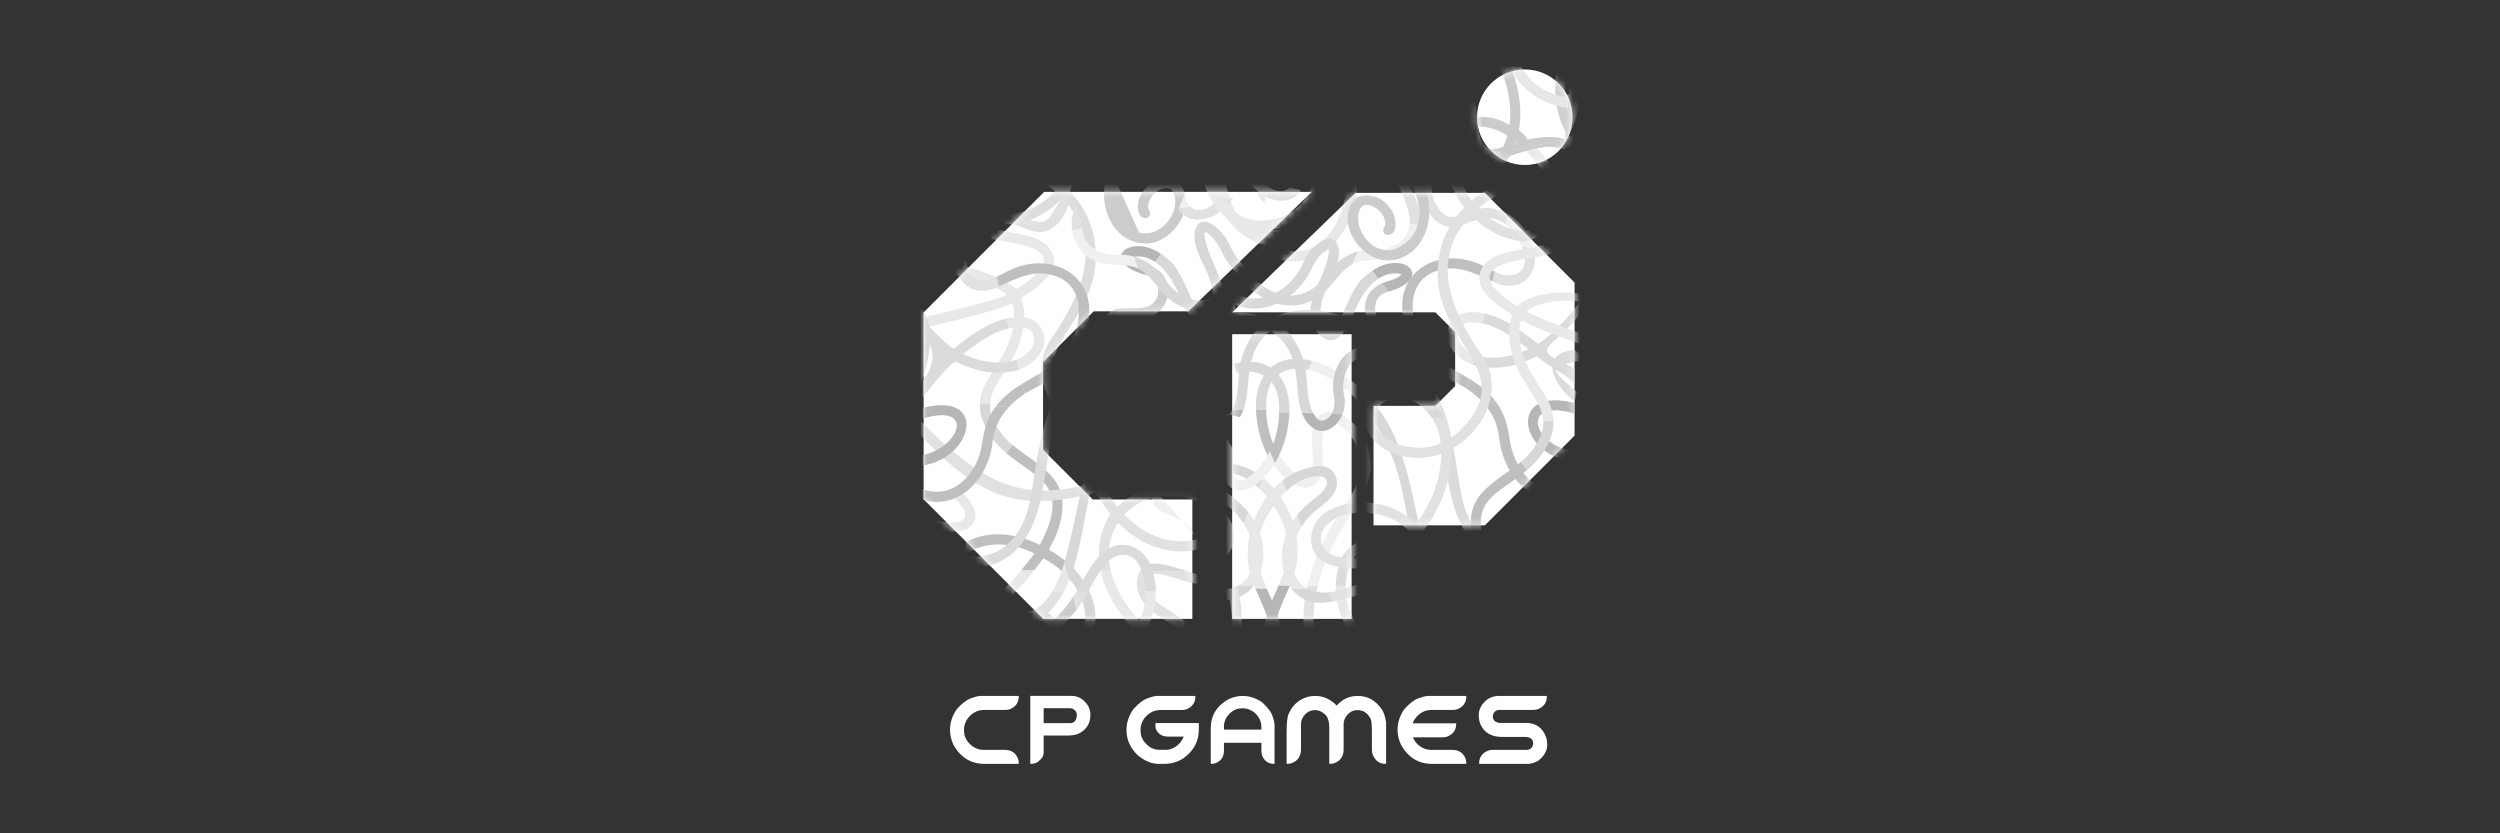 <svg width="360" height="120" viewBox="0 0 360 120" fill="none" xmlns="http://www.w3.org/2000/svg">
<rect x="0" y="0" width="360" height="120" fill="#333333" stroke="none"/>
<path d="M141.325 100.215H146.66L146.703 100.267C146.703 101.167 146.267 101.792 145.395 102.139C145.2 102.202 144.957 102.233 144.659 102.233H141.692C140.792 102.233 140.02 102.623 139.384 103.406C139.008 103.936 138.819 104.464 138.819 104.988V105.252C138.819 106.129 139.249 106.886 140.109 107.517C140.594 107.823 141.072 107.978 141.545 107.978H144.659C145.628 107.978 146.278 108.414 146.608 109.285C146.671 109.492 146.703 109.71 146.703 109.945L146.66 109.996H141.769C139.814 109.996 138.32 109.079 137.288 107.241C136.965 106.519 136.801 105.805 136.801 105.103C136.801 104.008 137.148 102.984 137.845 102.033C138.676 101.138 139.441 100.611 140.135 100.45C140.556 100.295 140.952 100.215 141.325 100.209V100.215Z" fill="white"/>
<path d="M148.405 100.207H154.322C155.285 100.207 156.079 100.691 156.699 101.66C156.916 102.093 157.022 102.5 157.022 102.884C157.022 104.24 156.403 105.181 155.168 105.705C154.764 105.843 154.311 105.912 153.809 105.912H150.286V108.4C150.286 108.856 150.005 109.294 149.44 109.716C149.145 109.905 148.792 109.997 148.388 109.997L148.362 109.971V100.256L148.405 100.204V100.207ZM150.286 101.984V104.131H154.116C154.698 104.131 155.016 103.742 155.073 102.959C155.073 102.56 154.861 102.254 154.44 102.044L154.116 101.984H150.286Z" fill="white"/>
<path d="M166.746 100.216H172.09L172.141 100.267C172.141 101.167 171.703 101.795 170.825 102.148C170.63 102.211 170.387 102.242 170.089 102.242H167.113C166.213 102.242 165.439 102.632 164.797 103.415C164.427 103.951 164.241 104.478 164.241 104.997V105.269C164.241 106.227 164.742 107.03 165.746 107.68C166.184 107.875 166.525 107.97 166.772 107.97H167.876C168.678 107.97 169.401 107.589 170.04 106.823C170.301 106.442 170.433 106.19 170.433 106.069H168.217C167.34 106.069 166.743 105.688 166.431 104.923L166.388 104.607V104.163L166.431 104.12H172.58L172.631 104.163V105.069C172.631 106.763 171.889 108.136 170.407 109.191C169.593 109.727 168.673 109.994 167.652 109.994H166.772C165.855 109.994 164.889 109.595 163.874 108.795C162.767 107.746 162.214 106.522 162.214 105.118C162.214 104.023 162.564 102.996 163.266 102.039C164.097 101.144 164.863 100.617 165.557 100.456C165.978 100.296 166.373 100.213 166.746 100.207V100.216Z" fill="white"/>
<path d="M178.941 100.216C179.967 100.216 180.927 100.543 181.822 101.199C182.665 101.982 183.161 102.695 183.31 103.346C183.459 103.756 183.533 104.129 183.533 104.467V109.957L183.49 110C182.647 110 182.06 109.59 181.73 108.767C181.673 108.583 181.644 108.354 181.644 108.073V106.961H176.249V108.073C176.249 108.979 175.839 109.59 175.016 109.902C174.821 109.965 174.615 109.997 174.391 109.997L174.348 109.954V104.874C174.348 103.039 175.208 101.638 176.931 100.674C177.611 100.368 178.279 100.213 178.941 100.213V100.216ZM176.246 104.559V105.063H181.641V104.696C181.641 103.854 181.274 103.128 180.538 102.523C180.036 102.177 179.543 102.002 179.058 102.002H178.803C177.983 102.002 177.275 102.403 176.682 103.209C176.392 103.664 176.246 104.114 176.246 104.559Z" fill="white"/>
<path d="M189.321 100.216H189.416C190.425 100.216 191.348 100.58 192.185 101.311L192.483 101.609C193.308 100.681 194.3 100.216 195.458 100.216H195.553C196.972 100.216 198.13 100.881 199.025 102.209C199.277 102.619 199.466 103.212 199.598 103.986V109.946C199.598 109.98 199.572 109.997 199.52 109.997C198.649 109.997 198.027 109.547 197.657 108.647C197.588 108.452 197.554 108.206 197.554 107.902V105.482C197.554 104.201 197.471 103.501 197.305 103.387C196.872 102.633 196.273 102.257 195.51 102.257C194.65 102.257 194.008 102.716 193.587 103.633C193.518 103.886 193.483 104.101 193.483 104.284V107.902C193.483 108.888 193.036 109.553 192.142 109.894C191.93 109.963 191.706 109.997 191.465 109.997L191.414 109.946V104.806C191.414 103.774 191.161 103.092 190.66 102.762C190.273 102.426 189.843 102.257 189.37 102.257C188.51 102.257 187.868 102.716 187.446 103.633C187.377 103.886 187.343 104.101 187.343 104.284V107.902C187.343 108.888 186.896 109.553 186.001 109.894C185.789 109.963 185.566 109.997 185.325 109.997L185.273 109.946V105.457C185.273 103.94 185.391 103.017 185.623 102.687C186.01 101.793 186.652 101.111 187.547 100.643C188.111 100.36 188.702 100.216 189.315 100.216H189.321Z" fill="white"/>
<path d="M205.773 100.215H211.107L211.15 100.267C211.15 101.167 210.715 101.792 209.843 102.139C209.648 102.202 209.405 102.233 209.106 102.233H206.14C205.108 102.233 204.273 102.721 203.634 103.695C203.502 103.948 203.436 104.1 203.436 104.157H209.645L209.697 104.208C209.697 105.109 209.258 105.733 208.381 106.08C208.186 106.143 207.946 106.175 207.653 106.175H203.462C203.723 106.826 204.173 107.322 204.804 107.663C205.225 107.875 205.621 107.978 205.993 107.978H209.106C210.075 107.978 210.726 108.414 211.056 109.285C211.119 109.492 211.15 109.71 211.15 109.945L211.107 109.996H206.217C204.262 109.996 202.768 109.079 201.736 107.241C201.412 106.519 201.249 105.805 201.249 105.103C201.249 104.008 201.596 102.984 202.292 102.033C203.124 101.138 203.889 100.611 204.583 100.45C205.004 100.295 205.4 100.215 205.773 100.209V100.215Z" fill="white"/>
<path d="M215.737 100.216H222.706C222.734 100.216 222.749 100.239 222.749 100.285C222.749 101.157 222.313 101.773 221.442 102.131C221.235 102.194 221.017 102.226 220.782 102.226H215.952C215.45 102.226 215.129 102.469 214.986 102.954L214.96 103.126C214.96 103.702 215.29 104.026 215.952 104.101H219.739C221.135 104.101 222.089 104.757 222.603 106.067C222.734 106.397 222.8 106.795 222.8 107.257C222.8 108.105 222.37 108.868 221.51 109.539C220.986 109.845 220.484 110 220.005 110H213.037C213.008 110 212.994 109.974 212.994 109.923C212.994 109.051 213.429 108.438 214.301 108.085C214.507 108.016 214.725 107.982 214.96 107.982H219.79C220.292 107.982 220.613 107.738 220.756 107.254L220.782 107.082C220.782 106.506 220.453 106.185 219.79 106.116H216.267C214.716 106.116 213.673 105.474 213.137 104.192C213.005 103.788 212.939 103.375 212.939 102.951C212.939 102.103 213.369 101.34 214.229 100.669C214.754 100.368 215.255 100.216 215.734 100.216H215.737Z" fill="white"/>
<path d="M177.433 48.127V55.866V73.066V89.119H194.633V77.604V74.233V73.066V55.866V48.127H177.433Z" fill="white"/>
<path d="M213.819 27.773H209.539H194.653H195.206L177.433 44.973H206.693L209.539 47.82V55.6L206.693 58.446H197.786V75.646H209.539H213.819L226.739 62.726V58.684V44.735V40.693L213.819 27.773Z" fill="white"/>
<mask id="mask0_574_652" style="mask-type:luminance" maskUnits="userSpaceOnUse" x="177" y="27" width="50" height="63">
<path d="M177.433 48.127V89.119H194.633V48.127H177.433ZM213.819 27.773H194.656H195.209L177.436 44.973H206.696L209.542 47.82V55.603L206.696 58.449H197.789V75.649H213.822L226.742 62.729V40.699L213.822 27.779L213.819 27.773Z" fill="white"/>
</mask>
<g mask="url(#mask0_574_652)">
<path d="M174.853 80.926C179.018 79.731 178.373 74.368 174.876 72.94Z" fill="#E1E1E1"/>
<path d="M183.84 30.299C186.4 31.465 188.189 30.878 189.069 29.375L187.397 29.037C186.695 29.682 185.646 29.711 184.511 29.009C184.181 28.779 183.869 28.53 183.576 28.263" fill="#E1E1E1"/>
<path d="M202.998 32.2L204.388 32.48C204.571 31.265 204.425 29.975 203.912 28.811C203.218 26.911 202.115 25.13 200.916 23.379L200.26 24.947C201.518 26.916 202.571 28.975 202.98 31.299C203.018 31.615 203.023 31.916 203.001 32.2H202.998Z" fill="#E1E1E1"/>
<path d="M206.028 58.139C207.389 61.353 207.799 64.784 208.332 68.075L209.25 64.246C208.854 62.139 208.347 60.063 207.533 58.091L206.025 58.139H206.028Z" fill="#E1E1E1"/>
<path d="M211.6 77.477C215.152 82.305 221.542 81.6 225.937 78.332V76.574C219.518 81.559 212.486 80.255 210.523 71.713C210.032 69.253 209.717 66.725 209.25 64.242L208.333 68.072C208.886 71.492 209.574 74.76 211.6 77.477Z" fill="#DBDBDB"/>
<path d="M178.714 51.876C178.067 54.201 178.583 56.956 177.399 59.083L179.047 59.028C179.789 57.067 179.617 54.831 180.019 52.779C181.111 46.722 186.079 45.42 191.236 46.481L191.821 45.082C186.073 43.775 180.492 45.243 178.712 51.876H178.714Z" fill="#D8D8D8"/>
<path d="M202.72 53.071C204.236 54.653 205.277 56.365 206.028 58.139L207.536 58.09C207.137 57.127 206.667 56.19 206.099 55.287C203.78 50.683 197.714 46.423 191.824 45.084L191.239 46.483C195.739 47.409 200.383 50.136 202.72 53.071Z" fill="#DBDBDB"/>
<path d="M178.534 60.086C178.743 59.745 178.912 59.389 179.05 59.028L177.401 59.083C177.264 59.329 177.106 59.567 176.92 59.794C176.232 60.593 175.226 59.926 174.761 59.172" fill="#B6B6B6"/>
<path d="M176.593 47.719C179.987 43.973 175.481 39.785 175.18 35.817C175.111 35.373 175.289 35.33 175.615 35.591C176.461 36.184 176.989 37.035 177.487 37.907C179.514 42.809 185.419 45.919 189.986 42.683C191.815 41.396 192.827 39.031 194.782 38.013L195.533 36.216C193.925 36.646 192.569 37.589 191.445 39.019C190.769 39.882 190.121 40.782 189.218 41.439C185.262 44.236 180.486 41.353 178.763 37.21" fill="#D8D8D8"/>
<path d="M197.683 35.949C196.92 35.949 196.207 36.041 195.536 36.222L194.785 38.019C195.215 37.795 195.693 37.635 196.232 37.569C197.348 37.423 198.48 37.406 199.595 37.248C202.33 37.039 204.018 34.912 204.388 32.486L202.998 32.206C202.791 34.828 200.197 36.142 197.683 35.955V35.949Z" fill="#F0F0F0"/>
<path d="M225.939 83.434V81.276C224.896 82.44 223.746 83.558 222.494 84.535L224.773 84.547C225.183 84.183 225.572 83.81 225.939 83.434Z" fill="#E1E1E1"/>
<path d="M196.983 57.193C195.126 54.814 191.973 52.718 188.94 51.964L188.383 53.292C191.511 54.043 194.12 55.998 196.189 58.463L198.113 58.4C197.76 57.976 197.385 57.574 196.983 57.193Z" fill="#F0F0F0"/>
<path d="M207.782 87.496C213.1 91.662 220.157 88.649 224.773 84.547L222.494 84.535C219.994 86.484 217.09 87.88 213.819 87.984C210.657 88.176 208.659 86.78 207.26 84.455L205.566 84.446C206.16 85.561 206.882 86.591 207.779 87.493L207.782 87.496Z" fill="#E1E1E1"/>
<path d="M188.478 94.188H190.018C188.814 91.008 188.957 87.623 189.777 84.367L188.257 84.358C187.506 87.597 187.438 90.937 188.478 94.188Z" fill="#E1E1E1"/>
<path d="M180.859 58.968C180.942 61.493 181.63 64.102 182.948 66.272L183.662 64.569C182.794 62.84 182.358 60.891 182.329 58.919L180.859 58.968Z" fill="#BFBFBF"/>
<path d="M205.566 84.447L207.26 84.456C206.521 83.226 205.947 81.735 205.457 80.078L204.804 82.807C205.033 83.372 205.285 83.919 205.566 84.447Z" fill="#E8E8E8"/>
<path d="M197.196 65.552C196.528 59.748 188.272 55.513 188.951 64.285C188.994 65.759 189.633 69.784 187.008 68.511C185.546 67.464 184.436 66.103 183.665 64.569L182.951 66.272C183.783 67.642 184.863 68.838 186.205 69.726C188.212 70.879 190.012 70.016 190.402 67.737C190.754 65.676 190.043 63.574 190.608 61.539C190.84 60.762 191.273 60.539 192.044 60.771C194.802 61.791 196.313 65.386 195.754 68.299C195.418 69.95 194.61 71.377 193.673 72.733C191.328 76.182 189.226 80.187 188.257 84.355L189.777 84.363C190.336 82.136 191.213 79.969 192.19 77.965C194.148 73.952 198.167 70.417 197.196 65.552Z" fill="#F0F0F0"/>
<path d="M196.189 58.463C197.783 60.361 199.062 62.562 200.014 64.749C202.565 70.053 202.536 77.228 204.804 82.806L205.457 80.077C203.488 73.412 202.866 64.087 198.116 58.4L196.192 58.463H196.189Z" fill="#D8D8D8"/>
<path d="M182.409 57.171C182.742 54.293 184.752 52.816 187.592 53.129C187.859 53.175 188.123 53.229 188.384 53.292L188.94 51.965C185.116 51.013 181.481 52.2 180.867 57.655C180.844 58.088 180.841 58.527 180.856 58.968L182.326 58.919C182.318 58.337 182.344 57.753 182.407 57.171H182.409Z" fill="#D8D8D8"/>
<path d="M213.934 38.474C207.286 34.854 199.824 39.36 202.456 47.169C203.783 51.999 206.764 53.599 210.91 55.78C211.016 55.849 211.122 55.921 211.225 55.989L211.572 54.536C210.116 53.636 208.562 52.856 207.14 51.925C203.213 48.943 201.189 40.421 207.283 38.901C209.998 38.096 212.518 39.417 214.926 40.541L215.264 39.128C214.814 38.921 214.375 38.692 213.931 38.474H213.934Z" fill="#BFBFBF"/>
<path d="M219.16 35.476L220.848 35.817C220.344 33.827 219.005 31.938 217.248 30.86L216.889 32.36C217.85 33.128 218.681 34.297 219.16 35.473V35.476Z" fill="#F0F0F0"/>
<path d="M216.586 39.616C216.127 39.498 215.694 39.326 215.27 39.131L214.932 40.544C215.101 40.625 215.27 40.702 215.439 40.779C218.621 42.052 221.387 40.023 221.009 36.634C220.972 36.362 220.92 36.093 220.851 35.823L219.163 35.482C220.063 37.692 219.71 39.934 216.588 39.621L216.586 39.616Z" fill="#E1E1E1"/>
<path d="M213.272 30.009C211.337 30.087 209.104 32.437 207.536 30.456C205.191 28.134 206.742 24.915 206.005 22.097C205.692 20.142 204.721 18.399 203.72 16.682L202.995 18.414C204.219 20.707 205.196 23.092 204.706 25.901C204.291 28.759 206.122 32.965 209.476 32.707C211.337 32.371 212.991 31.041 214.969 31.48C215.619 31.549 216.279 31.875 216.889 32.365L217.248 30.866C216.07 30.144 214.702 29.788 213.269 30.012L213.272 30.009Z" fill="#E1E1E1"/>
<path d="M213.504 57.893L215.393 57.83C214.364 56.437 213.019 55.428 211.578 54.536L211.231 55.989C212.076 56.563 212.847 57.188 213.507 57.893H213.504Z" fill="#BFBFBF"/>
<path d="M215.849 62.818C216.299 67.946 220.223 73.177 225.65 71.632V70.199C221.08 71.793 217.93 67.355 217.371 63.136C217.11 61.562 216.792 60.011 215.923 58.632C215.757 58.351 215.579 58.085 215.39 57.83L213.501 57.893C214.736 59.208 215.591 60.797 215.843 62.818H215.849Z" fill="#BFBFBF"/>
<path d="M176.739 28.57C176.914 29.253 177.083 29.926 177.284 30.566C178.545 37.182 187.675 40.194 192.176 35.043C193.36 33.699 194.206 32.162 194.736 30.525L193.214 30.216C191.758 34.843 187.994 37.959 182.22 35.135C180.311 34.051 179.313 32.311 178.717 30.276" fill="#E8E8E8"/>
<path d="M190.763 16.657C193.882 19.956 194.61 25.781 193.214 30.219L194.736 30.528C196.272 25.804 195.215 20.26 192.259 16.235" fill="#E1E1E1"/>
<path d="M181.888 68.8L181.271 70.274C181.759 70.732 182.209 71.223 182.607 71.704C186.738 77.151 185.617 80.771 184.101 84.335L185.732 84.343C186.334 82.881 186.821 81.391 186.856 79.808C186.987 75.76 185.087 71.346 181.888 68.8Z" fill="#E8E8E8"/>
<path d="M175.16 84.865L174.604 86.189C174.89 86.238 175.18 86.278 175.472 86.307C177.806 86.622 179.497 85.754 180.56 84.315L178.37 84.303C177.545 84.779 176.475 85 175.16 84.862V84.865Z" fill="#D7D7D7"/>
<path d="M182.312 94.187H183.803C182.547 90.624 184.41 87.559 185.732 84.346L184.101 84.337C182.834 87.316 181.289 90.257 182.312 94.187Z" fill="#B6B6B6"/>
<path d="M174.687 70.945C175.292 71.799 176.172 72.361 176.963 73.017C177.84 73.72 178.56 74.542 179.116 75.428L179.792 73.811C178.944 72.731 177.88 71.865 176.794 71.019C176.252 70.595 175.745 70.128 175.518 69.443C175.306 68.798 175.552 68.345 176.209 68.193C178.132 67.935 179.872 68.97 181.269 70.28L181.885 68.806C180.357 67.591 178.537 66.802 176.498 66.682" fill="#D7D7D7"/>
<path d="M180.351 74.608C180.179 74.328 179.99 74.064 179.789 73.809L179.113 75.425C181.177 78.708 180.996 82.793 178.37 84.306L180.56 84.318C182.455 81.749 182.358 77.363 180.351 74.608Z" fill="#E8E8E8"/>
<path d="M202.046 84.429C202.565 85.387 203.144 86.278 203.774 87.107L204.227 85.212C204.061 84.96 203.901 84.701 203.743 84.441L202.046 84.432V84.429Z" fill="#E1E1E1"/>
<path d="M197.368 94.188H200.343C196.49 92.542 193.678 88.523 193.784 84.386L192.337 84.378C192.251 88.196 194.269 91.834 197.368 94.185V94.188Z" fill="#E8E8E8"/>
<path d="M201.295 83.016C201.45 83.294 201.599 83.575 201.745 83.859C201.842 84.051 201.943 84.24 202.046 84.429L203.743 84.438C203.568 84.148 203.402 83.85 203.238 83.544C202.421 82.013 201.582 80.485 200.343 79.235C197.694 76.323 193.641 78.002 192.844 81.397C192.523 82.391 192.36 83.389 192.337 84.378L193.784 84.386C193.813 83.291 194.045 82.188 194.518 81.116C195.117 79.714 196.169 79.049 197.454 79.218C198.362 79.338 199.01 79.906 199.592 80.559C200.26 81.311 200.808 82.148 201.295 83.016Z" fill="#DBDBDB"/>
<path d="M225.937 92.559V91.412C217.89 95.907 209.144 92.656 204.227 85.209L203.775 87.104C209.009 93.966 217.807 96.822 225.937 92.559Z" fill="#CCCCCC"/>
<path d="M208.725 46.753C207.544 49.296 209.688 51.673 212.059 52.518L212.403 51.082C211.901 50.89 211.417 50.618 210.97 50.236C209.39 49.084 209.385 46.412 211.881 46.392C212.429 46.392 212.965 46.458 213.487 46.573L213.828 45.154C213.237 45.022 212.632 44.945 212.013 44.933C210.611 44.953 209.385 45.409 208.728 46.756L208.725 46.753Z" fill="#E8E8E8"/>
<path d="M219.942 50.156C220.005 50.208 220.14 50.256 219.951 50.339C218.371 51.056 216.729 51.489 214.871 51.503C214.046 51.492 213.2 51.386 212.406 51.082L212.062 52.518C212.486 52.67 212.919 52.773 213.34 52.819C216.087 53.269 218.641 52.613 221.086 51.394C221.238 51.32 221.321 51.334 221.442 51.446C223.142 52.945 225.383 53.67 226.742 55.41V53.008C219.862 50.093 223.187 50.557 227.315 45.506L227.602 43.213C226.559 45.045 223.511 48.221 221.662 49.391C221.505 49.494 221.413 49.491 221.272 49.37C219.074 47.602 216.614 45.776 213.828 45.154L213.487 46.573C215.892 47.094 218.016 48.68 219.942 50.156Z" fill="#DBDBDB"/>
<path d="M225.939 66.329V64.835C220.487 63.675 219.134 57.265 226.742 59.575V58.033C217.253 55.599 218.598 65.211 225.939 66.326V66.329Z" fill="#B6B6B6"/>
<path d="M204.85 84.644L206.309 84.636C206.868 81.964 206.552 79.169 204.935 76.454C207.08 73.722 208.39 70.635 208.877 67.198C208.983 66.441 209.026 65.676 208.995 64.91C208.989 64.75 209.035 64.667 209.172 64.578C210.924 63.577 212.449 62.064 213.472 60.306L211.77 60.249C210.795 61.49 208.851 63.509 208.774 62.884C208.642 61.932 208.318 60.992 207.851 60.12L206.099 60.063C206.862 61.164 207.355 62.462 207.441 63.709C207.289 64.202 204.815 64.518 204.262 64.495C202.258 64.386 200.223 63.927 198.827 62.359C198.142 61.588 197.875 60.653 198.015 59.796L196.556 59.748C196.404 61.012 196.82 62.365 197.861 63.463C200.292 65.937 204.19 66.499 207.392 65.409C207.53 65.36 207.556 65.392 207.55 65.53C207.401 69.173 206.145 72.409 203.987 75.319C203.858 75.491 203.806 75.342 203.743 75.279C200.759 72.303 195.401 71.446 191.651 73.367C188.154 74.794 187.509 80.158 191.674 81.353C195.977 82.807 200.595 80.909 203.691 77.833C203.809 77.716 203.855 77.724 203.938 77.865C205.231 80.052 205.426 82.331 204.85 84.641V84.644ZM202.763 76.718C200.137 79.298 196.559 80.986 192.83 80.175C190.31 79.86 189.169 77.154 191.336 75.319C192.729 74.144 194.406 73.851 196.175 73.808C198.66 73.871 200.931 74.528 202.757 76.351C202.894 76.489 202.926 76.563 202.765 76.721L202.763 76.718Z" fill="#E1E1E1"/>
<path d="M212.802 58.538L213.762 59.77C213.67 59.951 213.573 60.131 213.47 60.309L211.767 60.252C212.085 59.848 212.3 59.524 212.314 59.406C212.506 59.114 212.667 58.824 212.802 58.538Z" fill="#E1E1E1"/>
<path d="M182.014 29.432C182.343 29.203 182.656 28.954 182.948 28.687L185.351 28.2C184.614 29.169 183.731 30.026 182.687 30.722C180.128 31.889 178.339 31.301 177.459 29.799L179.13 29.461C179.832 30.106 180.882 30.135 182.017 29.432H182.014Z" fill="#E1E1E1"/>
<path d="M221.737 30.972C221.68 29.975 221.238 29.172 220.458 28.564C219.716 27.985 218.856 27.764 217.6 27.773C217.242 27.785 216.884 27.839 216.528 27.928L215.496 26.761C218.116 25.881 221.052 26.185 222.585 28.845C223.798 30.858 223.187 32.804 221.788 33.879L220.857 32.824C221.336 32.469 221.66 31.875 221.74 30.972H221.737Z" fill="#B6B6B6"/>
<path d="M199.948 94.612H197.654C200.535 92.247 203.244 89.449 204.497 85.806C204.635 85.419 204.749 85.032 204.847 84.645L206.306 84.636C205.52 88.394 203.009 91.906 199.948 94.612Z" fill="#E8E8E8"/>
<path d="M198.964 56.411C202.484 54.705 206.139 56.947 207.848 60.123L206.096 60.066C204.514 57.781 201.779 56.348 199.165 57.988C198.514 58.446 198.127 59.097 198.015 59.799L196.556 59.751C196.72 58.389 197.542 57.128 198.967 56.408L198.964 56.411Z" fill="#D7D7D7"/>
<path d="M217.927 34.532C215.588 34.028 213.65 32.789 211.962 31.127C211.896 31.064 211.85 30.94 211.727 31.081C205.621 37.542 209.187 45.087 213.512 51.336C215.316 54.031 215.112 57.127 213.765 59.767L212.804 58.535C215.121 53.641 209.792 49.379 208.203 44.924C206.005 39.962 206.842 33.936 210.715 30.043C210.832 29.914 210.841 29.84 210.735 29.699C210.46 29.335 210.196 28.965 209.949 28.584C209.101 26.829 208.181 25.218 207.183 23.771L208.639 23.476C209.706 25.09 210.729 26.85 211.792 28.704C211.896 28.845 211.95 28.859 212.091 28.744C213.019 27.893 214.221 27.185 215.493 26.758L216.525 27.925C215.29 28.237 214.086 28.982 212.959 29.905C212.879 29.971 212.902 30.012 212.962 30.069C214.393 31.746 218.91 34.26 220.854 32.821L221.786 33.876C220.779 34.647 219.363 34.968 217.927 34.532Z" fill="#E1E1E1"/>
<path d="M199.922 42.006L198.982 40.799C199.128 40.736 199.283 40.678 199.446 40.627C200.269 40.349 201.229 40.191 201.814 39.48C200.573 39.176 199.446 39.495 198.474 40.145L197.585 39.004C202.241 35.834 206.658 40.094 199.922 42.006Z" fill="#B6B6B6"/>
<path d="M206.042 49.861L203.732 46.894C205.431 47.137 206.154 48.476 206.042 49.861Z" fill="#BFBFBF"/>
<path d="M187.81 52.303C188.458 54.628 187.942 57.383 189.126 59.51L187.478 59.455C186.735 57.495 186.907 55.259 186.506 53.206C185.414 47.149 180.446 45.847 175.289 46.908L174.704 45.509C180.452 44.202 186.033 45.67 187.813 52.303H187.81Z" fill="#D8D8D8"/>
<path d="M189.608 60.218C190.296 61.018 191.302 60.35 191.766 59.596L193.314 59.648C192.388 61.915 189.837 63.285 187.991 60.513C187.782 60.172 187.612 59.817 187.475 59.456L189.123 59.51C189.261 59.757 189.418 59.995 189.605 60.221L189.608 60.218Z" fill="#B6B6B6"/>
<path d="M175.077 39.449C175.753 40.312 176.401 41.212 177.304 41.868C181.26 44.666 186.036 41.782 187.759 37.64C188.484 35.894 191.941 32.314 192.772 35.811C193.245 39.653 188.65 43.029 190.697 46.785C192.652 49.932 193.873 41.562 196.642 39.747C196.955 39.463 197.27 39.217 197.583 39.002L198.471 40.143C196.978 41.143 195.845 42.935 195.203 44.489C194.375 46.63 192.62 50.789 189.932 48.146C186.537 44.4 191.044 40.212 191.345 36.244C191.414 35.8 191.236 35.757 190.909 36.018C190.063 36.611 189.536 37.462 189.037 38.334C187.01 43.236 181.105 46.346 176.539 43.11" fill="#D8D8D8"/>
<path d="M191.932 59.257C192.205 58.583 192.182 57.884 192.11 57.184C191.23 53.062 194.157 48.387 198.715 50.399C200.486 51.004 203.238 52.982 204.379 50.491C205.638 47.808 202.195 48.384 200.613 48.235C196.238 48.275 195.003 42.499 198.982 40.799L199.922 42.006C199.905 42.011 199.89 42.014 199.873 42.02C197.325 42.519 197.413 46.326 200.034 46.687C201.06 46.888 202.1 46.796 203.132 46.853C203.342 46.853 203.539 46.867 203.729 46.893L206.039 49.86C205.962 50.835 205.472 51.833 204.623 52.483C202.396 54.281 199.928 52.234 197.677 51.592C194.484 50.437 192.95 54.306 193.541 56.878C193.779 57.812 193.661 58.793 193.314 59.644L191.766 59.593C191.835 59.481 191.892 59.369 191.935 59.257H191.932Z" fill="#CCCCCC"/>
<path d="M178.046 94.611H176.507C177.711 91.432 177.568 88.047 176.748 84.79L178.267 84.782C179.018 88.021 179.087 91.361 178.046 94.611Z" fill="#E1E1E1"/>
<path d="M185.666 59.395C185.583 61.92 184.895 64.529 183.576 66.699L182.862 64.996C183.731 63.268 184.167 61.318 184.195 59.346L185.666 59.395Z" fill="#BFBFBF"/>
<path d="M177.576 64.712C177.533 66.186 176.894 70.21 179.52 68.938C180.982 67.891 182.091 66.529 182.862 64.996L183.576 66.699C182.745 68.069 181.664 69.264 180.323 70.153C178.316 71.305 176.516 70.442 176.126 68.163C175.773 66.102 176.484 64.001 175.919 61.966" fill="#F0F0F0"/>
<path d="M184.115 57.598C183.783 54.72 181.773 53.243 178.932 53.556C178.666 53.602 178.402 53.656 178.141 53.719L177.585 52.392C181.409 51.44 185.044 52.627 185.657 58.082C185.68 58.515 185.683 58.954 185.669 59.395L184.198 59.347C184.207 58.765 184.181 58.18 184.118 57.598H184.115Z" fill="#D8D8D8"/>
<path d="M237.781 81.281C237.618 81.184 237.618 81.118 237.704 80.969C238.237 80.04 238.696 79.071 239.017 78.048C241.144 70.999 236.755 69.586 232.364 66.085L231.463 67.244C235.763 70.953 240.9 71.618 236.388 80.358C236.328 80.462 236.285 80.462 236.182 80.413C232.943 78.813 228.909 78.26 225.684 80.1C222.485 78.421 218.363 79.275 215.195 80.84C215.092 80.889 215.049 80.889 214.989 80.783C210.477 72.042 215.614 71.38 219.914 67.668L219.014 66.51C214.622 70.013 210.233 71.423 212.36 78.472C212.681 79.498 213.14 80.465 213.673 81.396C213.759 81.545 213.759 81.608 213.598 81.709C212.237 82.457 210.964 83.454 209.912 84.618L211.99 84.607C212.747 83.936 213.584 83.351 214.453 82.884C214.599 82.792 214.619 82.924 214.665 82.993C215.066 83.512 215.479 84.048 215.906 84.587L217.769 84.578C217.087 83.758 216.468 82.95 215.915 82.242C215.826 82.118 215.918 82.107 215.992 82.073C219.108 80.545 222.812 79.931 225.65 81.952C225.65 81.952 232.275 80.121 235.388 81.645C235.462 81.68 235.551 81.694 235.462 81.817C234.909 82.526 234.29 83.334 233.61 84.151L235.471 84.16C235.898 83.621 236.311 83.085 236.712 82.566C236.758 82.497 236.778 82.368 236.924 82.457C237.796 82.927 238.63 83.509 239.39 84.183L241.465 84.191C240.413 83.027 239.143 82.032 237.781 81.281Z" fill="#BFBFBF"/>
<path d="M217.649 50.617C217.276 48.94 217.113 47.263 217.689 45.6C217.761 45.394 217.724 45.319 217.552 45.213C216.259 44.408 215.029 43.516 214.031 42.347C211.87 40.025 213.438 37.39 216.144 36.579C218.337 35.914 220.699 35.751 222.895 35.134L223.973 36.355C221.295 37.221 218.354 37.187 215.751 38.333C212.4 40.131 216.669 42.955 218.449 44.067C220.444 42.203 224.993 41.768 227.605 42.358V43.505C225.661 42.977 221.553 43.396 219.945 44.746C219.888 44.798 219.79 44.844 219.937 44.921C221.811 45.901 225.879 47.432 227.892 48.092L227.605 49.525C225.355 48.834 221.338 47.309 219.266 46.202C218.506 45.732 218.836 49.874 219.088 50.37C220.143 54.659 223.629 57.053 223.712 60.65L222.227 60.602C222.029 57.397 218.584 54.914 217.652 50.623L217.649 50.617Z" fill="#E8E8E8"/>
<path d="M209.364 94.612H207.751C206.191 90.985 207.455 87.339 209.912 84.618L211.987 84.607C209.127 87.144 207.401 90.948 209.362 94.612H209.364Z" fill="#D7D7D7"/>
<path d="M225.65 89.406L225.727 91.214C221.485 91.097 218.446 87.797 215.906 84.587L217.77 84.578C219.902 87.141 222.545 89.46 225.65 89.406Z" fill="#E8E8E8"/>
<path d="M225.727 33.934V35.614C225.16 35.921 224.575 36.161 223.973 36.353L222.895 35.132C223.884 34.854 224.839 34.484 225.727 33.934Z" fill="#E1E1E1"/>
<path d="M219.598 66.031C221.662 63.861 222.322 62.144 222.224 60.599L223.709 60.647C223.741 61.972 223.308 63.459 222.124 65.266C221.459 66.214 220.702 66.991 219.917 67.671L219.014 66.513C219.208 66.358 219.403 66.197 219.598 66.034V66.031Z" fill="#D7D7D7"/>
<path d="M204.941 26.653C207.1 30.72 205.239 37.162 200.094 37.491C196.829 37.706 193.592 34.023 194.123 30.775C194.948 25.79 201.06 28.559 200.954 32.32C200.954 34.516 198.609 34.028 199.323 32.727C200.3 30.872 196.281 27.808 195.636 30.663C195.066 33.475 197.869 36.732 200.782 35.915C205.784 33.879 205.01 28.33 202.003 24.821L203.754 24.465C204.247 25.13 204.655 25.861 204.941 26.65V26.653Z" fill="#CCCCCC"/>
<path d="M189.785 28.998C189.61 29.68 189.441 30.354 189.241 30.993Z" fill="#E8E8E8"/>
<path d="M184.304 35.562C186.214 34.478 187.211 32.738 187.807 30.703Z" fill="#E8E8E8"/>
<path d="M193.93 84.662C195.266 84.286 196.562 83.75 197.961 83.615C199.242 83.458 200.122 83.919 200.621 84.667L193.816 84.702C193.853 84.687 193.893 84.676 193.93 84.662Z" fill="#D7D7D7"/>
<path d="M184.637 69.228L185.253 70.701C184.766 71.16 184.316 71.65 183.917 72.131C179.786 77.578 180.907 81.199 182.424 84.762L180.793 84.77C180.191 83.308 179.703 81.818 179.669 80.235C179.537 76.188 181.438 71.773 184.637 69.228Z" fill="#E8E8E8"/>
<path d="M193.819 84.701L200.624 84.667C201.255 85.613 201.269 87.023 200.699 88.225C199.526 90.739 196.82 91.662 194.713 93.281L194.14 91.914C195.332 91.014 196.654 90.24 197.858 89.431C198.956 88.68 199.615 87.657 199.649 86.295C199.761 84.618 197.726 85.034 196.683 85.349C195.106 85.811 193.546 86.347 191.921 86.619L191.365 85.295C192.104 85.217 192.921 85.028 193.819 84.704V84.701Z" fill="#E1E1E1"/>
<path d="M191.365 85.292L191.921 86.617C191.634 86.665 191.345 86.706 191.052 86.734C188.719 87.05 187.028 86.181 185.964 84.742L188.154 84.731C188.98 85.206 190.049 85.427 191.365 85.29V85.292Z" fill="#D7D7D7"/>
<path d="M184.213 94.612H182.722C183.978 91.049 182.114 87.984 180.793 84.771L182.424 84.762C183.691 87.741 185.236 90.682 184.213 94.612Z" fill="#B6B6B6"/>
<path d="M191.838 71.369C191.233 72.223 190.353 72.785 189.562 73.441C188.685 74.144 187.965 74.966 187.409 75.852L186.732 74.235C187.581 73.155 188.644 72.289 189.731 71.443C190.273 71.019 190.78 70.552 191.007 69.867C191.219 69.222 190.972 68.769 190.316 68.617C188.392 68.359 186.652 69.394 185.256 70.704L184.64 69.23C186.168 68.015 187.988 67.227 190.026 67.106C192.371 67.086 193.271 69.675 191.841 71.372L191.838 71.369Z" fill="#D7D7D7"/>
<path d="M186.173 75.032C186.345 74.751 186.535 74.488 186.735 74.232L187.412 75.849C185.348 79.132 185.528 83.216 188.154 84.73L185.964 84.742C184.069 82.173 184.167 77.787 186.173 75.032Z" fill="#E8E8E8"/>
<path d="M225.727 70.425C224.953 70.99 224.136 71.52 223.38 72.111L222.477 70.95C223.529 70.127 224.698 69.408 225.73 68.631V70.425H225.727Z" fill="#E1E1E1"/>
<path d="M221.358 74.236C219.922 77.042 223.701 76.036 225.65 75.646L225.727 77.604C223.096 78.08 218.908 78.209 219.664 74.548C220.166 73.032 221.241 71.92 222.476 70.954L223.379 72.115C222.603 72.722 221.892 73.393 221.358 74.236Z" fill="#E8E8E8"/>
<path d="M226.742 50.382L228.462 51.816C227.556 51.893 223.554 52.558 224.108 53.559C224.503 54.344 226.384 55.846 227.029 56.402L226.742 57.836C223.764 55.45 221.33 50.944 226.742 50.382Z" fill="#DBDBDB"/>
</g>
<path d="M157.346 71.92H171.7V89.12H163.624H150.22L143.913 82.813L140.453 79.353L133 71.9V67.284V49.609V44.994L140.453 37.54L144.773 33.22L150.363 27.63H163.481H188.9L171.126 44.83H157.49L150.2 52.12V64.773L157.346 71.92Z" fill="white"/>
<mask id="mask1_574_652" style="mask-type:luminance" maskUnits="userSpaceOnUse" x="133" y="27" width="56" height="63">
<path d="M157.346 71.919H171.7V89.119H150.22L143.913 82.813L140.453 79.353L133 71.899V44.996L140.453 37.543L144.773 33.223L150.363 27.633H188.9L171.126 44.833H157.49L150.2 52.123V64.779L157.346 71.925V71.919Z" fill="white"/>
</mask>
<g mask="url(#mask1_574_652)">
<path d="M173.156 70.933C169.406 69.012 164.049 69.872 161.064 72.845C161.001 72.908 160.95 73.06 160.821 72.885C158.662 69.975 157.407 66.739 157.258 63.096C157.252 62.961 157.275 62.926 157.415 62.975C160.617 64.064 164.516 63.505 166.947 61.029C167.987 59.934 168.403 58.581 168.251 57.313L166.792 57.362C166.932 58.219 166.666 59.154 165.981 59.925C164.588 61.493 162.552 61.955 160.546 62.061C159.992 62.081 157.518 61.768 157.366 61.275C157.45 60.028 157.946 58.73 158.708 57.629L156.957 57.686C156.489 58.558 156.165 59.501 156.033 60.45C155.956 61.072 154.013 59.053 153.038 57.815L151.335 57.873C152.358 59.627 153.881 61.14 155.635 62.144C155.773 62.23 155.821 62.313 155.813 62.476C155.781 63.242 155.821 64.004 155.93 64.764C156.418 68.201 157.728 71.291 159.872 74.02C158.255 76.735 157.94 79.53 158.499 82.202L159.958 82.21C159.382 79.897 159.577 77.621 160.87 75.433C160.953 75.293 160.999 75.284 161.116 75.402C164.212 78.475 168.83 80.376 173.133 78.922M162.051 73.917C163.877 72.094 166.147 71.437 168.632 71.374C170.401 71.417 172.078 71.71 173.471 72.885C175.636 74.72 174.495 77.426 171.978 77.741C168.248 78.552 164.674 76.864 162.045 74.284C161.884 74.126 161.916 74.052 162.053 73.914L162.051 73.917Z" fill="#E1E1E1"/>
<path d="M152.003 56.106L151.043 57.339C151.134 57.52 151.232 57.7 151.335 57.878L153.038 57.821C152.72 57.416 152.505 57.093 152.49 56.975C152.298 56.683 152.138 56.393 152.003 56.106Z" fill="#E1E1E1"/>
<path d="M182.791 26.999C182.461 26.77 182.149 26.52 181.856 26.254L179.454 25.767C180.191 26.735 181.074 27.593 182.117 28.289C184.677 29.456 186.466 28.868 187.346 27.366L185.675 27.028C184.972 27.673 183.923 27.702 182.788 26.999H182.791Z" fill="#E1E1E1"/>
<path d="M142.225 26.414C141.012 28.427 141.623 30.373 143.022 31.448L143.953 30.393C143.475 30.038 143.151 29.444 143.071 28.541C143.128 27.544 143.569 26.741 144.349 26.133C145.092 25.554 145.952 25.333 147.207 25.342C147.565 25.354 147.924 25.408 148.279 25.497L149.311 24.33" fill="#B6B6B6"/>
<path d="M164.857 92.18H167.15C164.269 89.816 161.56 87.018 160.308 83.374C160.17 82.987 160.055 82.6 159.958 82.213L158.499 82.205C159.284 85.963 161.795 89.474 164.857 92.18Z" fill="#E8E8E8"/>
<path d="M165.843 53.977C162.323 52.271 158.668 54.513 156.959 57.689L158.711 57.632C160.293 55.347 163.028 53.914 165.642 55.553C166.293 56.012 166.68 56.663 166.792 57.365L168.251 57.316C168.088 55.955 167.265 54.694 165.84 53.974L165.843 53.977Z" fill="#D7D7D7"/>
<path d="M153.012 26.276C152.909 26.417 152.854 26.431 152.714 26.317C151.785 25.465 150.584 24.757 149.311 24.33L148.279 25.497C149.515 25.809 150.719 26.555 151.845 27.478C151.926 27.544 151.903 27.584 151.842 27.641C150.412 29.318 145.894 31.832 143.951 30.393L143.019 31.448C144.025 32.219 145.441 32.54 146.877 32.104C149.217 31.6 151.154 30.361 152.843 28.699C152.909 28.636 152.955 28.512 153.078 28.653C159.184 35.114 155.618 42.659 151.292 48.909C149.489 51.603 149.692 54.699 151.04 57.339L152 56.107C149.684 51.213 155.013 46.951 156.601 42.496C158.8 37.534 157.963 31.508 154.09 27.615C153.972 27.486 153.964 27.412 154.07 27.271C154.345 26.907 154.609 26.537 154.855 26.156" fill="#DDDDDD"/>
<path d="M164.883 39.573L165.823 38.366C165.677 38.303 165.522 38.245 165.359 38.194C164.536 37.916 163.576 37.758 162.991 37.047C164.232 36.743 165.359 37.061 166.33 37.712L167.219 36.571C162.564 33.401 158.146 37.661 164.883 39.573Z" fill="#B6B6B6"/>
<path d="M158.765 47.426L161.076 44.459C159.376 44.703 158.654 46.042 158.765 47.426Z" fill="#BFBFBF"/>
<path d="M189.728 37.018C189.051 37.881 188.404 38.781 187.501 39.438C183.545 42.236 178.769 39.352 177.046 35.209C176.321 33.464 172.864 29.883 172.032 33.38C171.559 37.222 176.154 40.599 174.108 44.354C172.153 47.502 170.931 39.131 168.162 37.316C167.85 37.033 167.534 36.786 167.222 36.571L166.333 37.712C167.827 38.712 168.959 40.504 169.601 42.058C170.43 44.199 172.184 48.359 174.873 45.716C178.267 41.969 173.761 37.781 173.46 33.813C173.391 33.369 173.569 33.326 173.895 33.587C174.741 34.18 175.269 35.032 175.767 35.903C177.794 40.805 183.699 43.915 188.266 40.679C190.095 39.392 191.107 37.027 193.062 36.009L193.813 34.212C192.205 34.642 190.849 35.585 189.725 37.015L189.728 37.018Z" fill="#D8D8D8"/>
<path d="M172.872 56.826C172.6 56.153 172.623 55.453 172.694 54.754C173.574 50.632 170.648 45.956 166.09 47.968C164.318 48.573 161.566 50.551 160.425 48.06C159.167 45.377 162.61 45.953 164.192 45.804C168.566 45.844 169.802 40.068 165.823 38.368L164.883 39.575C164.9 39.581 164.914 39.584 164.932 39.589C167.48 40.088 167.391 43.895 164.771 44.256C163.745 44.457 162.704 44.365 161.672 44.422C161.463 44.422 161.265 44.437 161.076 44.463L158.765 47.43C158.843 48.404 159.333 49.402 160.182 50.053C162.409 51.85 164.877 49.803 167.127 49.161C170.321 48.006 171.854 51.876 171.264 54.447C171.026 55.382 171.144 56.362 171.49 57.213L173.038 57.162C172.97 57.05 172.912 56.938 172.869 56.826H172.872Z" fill="#CCCCCC"/>
<path d="M151.209 79.275C151.046 79.175 151.045 79.112 151.131 78.963C151.665 78.034 152.123 77.065 152.444 76.039C154.571 68.99 150.183 67.579 145.791 64.076L144.888 65.234C149.188 68.947 154.325 69.609 149.813 78.349C149.753 78.455 149.71 78.455 149.606 78.406C146.356 76.801 142.308 76.248 139.077 78.111V79.831C141.915 77.81 145.696 78.111 148.812 79.639C148.887 79.674 148.976 79.688 148.89 79.808C148.337 80.516 147.717 81.325 147.035 82.142L148.898 82.15C149.326 81.611 149.738 81.075 150.14 80.556C150.185 80.488 150.206 80.359 150.352 80.448C151.22 80.918 152.057 81.5 152.814 82.173L154.89 82.185C153.838 81.021 152.568 80.026 151.206 79.275H151.209Z" fill="#BFBFBF"/>
<path d="M147.155 48.186C147.528 46.509 147.692 44.832 147.115 43.17C147.044 42.963 147.081 42.889 147.253 42.783C148.546 41.977 149.776 41.086 150.773 39.916C152.935 37.594 151.367 34.96 148.66 34.148C146.467 33.483 144.105 33.32 141.91 32.704L140.832 33.925C143.509 34.791 146.45 34.756 149.053 35.903C152.404 37.7 148.136 40.524 146.356 41.636C144.361 39.773 136.472 37.104 133.86 37.694V39.225C135.804 38.698 143.248 40.965 144.859 42.315C144.917 42.367 145.014 42.413 144.868 42.49C142.993 43.471 132.146 45.819 130.133 46.478V48.006C132.384 47.315 143.466 44.878 145.539 43.775C146.298 43.304 145.969 47.447 145.716 47.943C144.661 52.231 141.176 54.625 141.093 58.222L142.577 58.174C142.775 54.969 146.221 52.486 147.153 48.195L147.155 48.186Z" fill="#E8E8E8"/>
<path d="M155.44 92.18H157.054C158.613 88.554 157.349 84.908 154.893 82.187L152.817 82.176C155.678 84.713 157.404 88.517 155.443 92.18H155.44Z" fill="#D7D7D7"/>
<path d="M139.08 87.301V88.78C143.323 88.663 146.361 85.363 148.901 82.153L147.038 82.144C144.905 84.707 142.185 87.356 139.08 87.301Z" fill="#E8E8E8"/>
<path d="M139.08 31.502V33.182C139.648 33.489 140.233 33.73 140.835 33.922L141.912 32.701C140.923 32.423 139.969 32.053 139.08 31.502Z" fill="#E1E1E1"/>
<path d="M145.206 63.598C143.142 61.428 142.483 59.711 142.58 58.166L141.095 58.214C141.064 59.539 141.497 61.026 142.681 62.832C143.346 63.781 144.102 64.558 144.888 65.237L145.791 64.079C145.596 63.925 145.401 63.764 145.206 63.601V63.598Z" fill="#D7D7D7"/>
<path d="M159.863 24.221C157.705 28.289 159.565 34.73 164.711 35.06C167.976 35.275 171.212 31.591 170.682 28.343C169.856 23.358 163.745 26.128 163.851 29.889C163.851 32.084 166.196 31.597 165.482 30.296C164.504 28.441 168.523 25.377 169.168 28.232C169.739 31.044 166.935 34.3 164.023 33.483" fill="#CCCCCC"/>
<path d="M180.5 33.131C178.591 32.048 177.593 30.308 176.997 28.272C176.69 27.232 176.432 26.174 176.134 25.13L175.016 26.564C175.191 27.246 175.36 27.92 175.561 28.559C176.822 35.175 185.953 38.188 190.453 33.036" fill="#E8E8E8"/>
<path d="M170.874 82.228C169.538 81.852 168.243 81.316 166.844 81.181C165.562 81.024 164.682 81.485 164.183 82.233L170.989 82.268C170.951 82.253 170.911 82.242 170.874 82.228Z" fill="#D7D7D7"/>
<path d="M170.989 82.271L164.183 82.236C163.553 83.182 163.538 84.593 164.109 85.794C165.281 88.308 167.987 89.231 170.094 90.851L170.668 89.483C169.475 88.583 168.154 87.809 166.95 87.001C165.852 86.25 165.192 85.226 165.158 83.865C165.046 82.188 167.081 82.603 168.125 82.919C169.702 83.38 171.261 83.916 172.886 84.189L173.443 82.864C172.703 82.787 171.886 82.597 170.989 82.274V82.271Z" fill="#E1E1E1"/>
<path d="M173.44 82.859L172.884 84.183C173.17 84.232 173.46 84.272 173.752 84.301" fill="#D7D7D7"/>
<path d="M174.781 64.673C172.436 64.653 171.536 67.242 172.967 68.939Z" fill="#D7D7D7"/>
<path d="M173.801 67.43C173.589 66.785 173.835 66.333 174.492 66.181Z" fill="#D7D7D7"/>
<path d="M130.136 59.842C130.509 60.115 137.059 68.967 144.183 71.309C151.851 73.832 160.13 69.856 160.523 70.162V68.729C159.967 68.293 152.829 72.232 145.329 69.876C138.63 67.772 131.484 59.349 130.996 58.982L130.136 59.842Z" fill="#E1E1E1"/>
<path d="M138.71 73.209C140.118 75.812 136.345 75.296 134.436 74.935V76.337C137.01 76.778 141.107 76.899 140.367 73.502C139.877 72.094 138.825 71.062 137.618 70.165L136.732 71.243C137.492 71.805 138.189 72.43 138.707 73.212L138.71 73.209Z" fill="#E8E8E8"/>
<path d="M147.614 88.282C145.9 89.09 144.59 90.584 143.604 92.18H145.332C147.124 89.469 151.223 87.534 151.484 92.18H152.969C152.96 89.276 150.495 86.88 147.614 88.282Z" fill="#DDDDDD"/>
<path d="M130.71 43.505V44.978C131.615 45.056 132.98 49.382 132.43 50.382C132.034 51.167 130.497 54.983 129.85 55.542L130.71 58.122C133.688 55.737 136.122 44.067 130.71 43.505Z" fill="#DBDBDB"/>
<path d="M170.565 28.028C170.685 28.794 170.977 29.376 171.387 29.751L169.716 30.089" fill="#F0F0F0"/>
<path d="M174.274 29.72C174.604 29.491 174.916 29.241 175.208 28.975L177.611 28.487C176.874 29.456 175.991 30.313 174.948 31.01C172.388 32.177 170.599 31.589 169.719 30.087L171.39 29.749C172.092 30.394 173.142 30.422 174.277 29.72H174.274Z" fill="#E1E1E1"/>
<path d="M155.807 32.01C155.77 32.325 155.764 32.626 155.787 32.91L154.397 33.191C154.213 31.975 154.359 30.685 154.872 29.521" fill="#E1E1E1"/>
<path d="M152.757 58.85C151.395 62.063 150.985 65.495 150.452 68.786L149.535 64.956C149.93 62.849 150.438 60.773 151.252 58.801L152.76 58.85H152.757Z" fill="#DDDDDD"/>
<path d="M147.184 78.191C143.632 83.019 137.243 82.314 132.848 79.046V77.288C139.266 82.273 146.298 80.969 148.262 72.427C148.752 69.967 149.067 67.439 149.535 64.956L150.452 68.786C149.899 72.206 149.211 75.474 147.184 78.191Z" fill="#DBDBDB"/>
<path d="M156.065 53.782C154.549 55.365 153.508 57.076 152.757 58.851L151.249 58.802C151.647 57.839 152.118 56.901 152.685 55.998C155.004 51.394 161.07 47.135 166.961 45.796L167.546 47.195C163.045 48.121 158.401 50.847 156.065 53.782Z" fill="#DBDBDB"/>
<path d="M183.605 36.531C183.674 36.087 183.496 36.044 183.169 36.305C182.323 36.898 181.796 37.749 181.297 38.621C179.27 43.523 173.365 46.633 168.799 43.397C166.97 42.11 165.958 39.745 164.003 38.727L163.252 36.93C164.86 37.36 166.216 38.303 167.339 39.733C168.016 40.596 168.664 41.496 169.567 42.153C173.523 44.95 178.299 42.067 180.022 37.924C180.747 36.178 184.204 32.598 185.035 36.095C185.508 39.937 180.913 43.313 182.96 47.069" fill="#D8D8D8"/>
<path d="M161.102 36.66C161.864 36.66 162.578 36.752 163.249 36.932L164 38.73C163.57 38.506 163.091 38.345 162.552 38.279C161.437 38.133 160.305 38.116 159.19 37.958C156.455 37.749 154.766 35.622 154.397 33.197L155.787 32.916C155.993 35.539 158.588 36.852 161.102 36.666V36.66Z" fill="#F0F0F0"/>
<path d="M132.845 84.148V81.99C133.889 83.154 135.038 84.272 136.291 85.249L134.012 85.261C133.602 84.897 133.212 84.524 132.845 84.148Z" fill="#E1E1E1"/>
<path d="M162.595 59.174L160.672 59.111C161.024 58.687 161.4 58.286 161.801 57.904" fill="#F0F0F0"/>
<path d="M151.003 88.208C145.685 92.373 138.627 89.36 134.012 85.258L136.291 85.247C138.791 87.196 141.695 88.592 144.965 88.695C148.127 88.887 150.125 87.491 151.524 85.166L153.218 85.158C152.625 86.273 151.903 87.302 151.005 88.205L151.003 88.208Z" fill="#E1E1E1"/>
<path d="M153.218 85.16L151.524 85.169C152.264 83.939 152.837 82.448 153.327 80.791L153.981 83.52C153.752 84.085 153.499 84.633 153.218 85.16Z" fill="#E8E8E8"/>
<path d="M171.989 77.041C170.031 73.028 164.997 75.026 165.969 70.162Z" fill="#F0F0F0"/>
<path d="M162.595 59.174C161.001 61.072 159.723 63.274 158.771 65.461C156.22 70.764 156.248 77.939 153.981 83.518L153.327 80.789C155.297 74.124 155.919 64.799 160.669 59.111L162.592 59.174H162.595Z" fill="#D8D8D8"/>
<path d="M144.851 39.188C151.498 35.568 158.96 40.074 156.329 47.883C155.002 52.713 152.02 54.312 147.875 56.494C147.769 56.563 147.663 56.634 147.56 56.703L147.213 55.25C148.669 54.35 150.223 53.57 151.645 52.638C155.572 49.657 157.596 41.135 151.501 39.615C148.787 38.81 146.267 40.131 143.859 41.255L143.521 39.842C143.971 39.635 144.409 39.406 144.854 39.188H144.851Z" fill="#BFBFBF"/>
<path d="M139.625 36.187L137.936 36.528C138.441 34.538 139.78 32.649 141.537 31.571L141.895 33.071C140.935 33.839 140.104 35.008 139.625 36.184V36.187Z" fill="#F0F0F0"/>
<path d="M142.199 40.326C142.658 40.209 143.091 40.036 143.515 39.842L143.853 41.255C143.684 41.335 143.515 41.413 143.346 41.49C140.164 42.763 137.397 40.733 137.776 37.345C137.813 37.072 137.865 36.803 137.933 36.533L139.622 36.192C138.722 38.403 139.074 40.644 142.196 40.332L142.199 40.326Z" fill="#E1E1E1"/>
<path d="M154.078 26.612C154.494 29.47 152.662 33.676 149.308 33.418C147.448 33.082 145.794 31.752 143.816 32.191C143.165 32.26 142.506 32.586 141.895 33.077L141.537 31.577C142.715 30.855 144.082 30.5 145.516 30.723C147.451 30.8 149.684 33.151 151.252 31.17" fill="#E1E1E1"/>
<path d="M145.281 58.604L143.392 58.541C144.421 57.148 145.765 56.139 147.207 55.247L147.554 56.7C146.708 57.274 145.937 57.899 145.278 58.604H145.281Z" fill="#BFBFBF"/>
<path d="M142.936 63.528C142.486 68.656 138.272 73.53 132.845 71.987V70.454C137.415 72.048 140.855 68.066 141.414 63.849C141.674 62.275 141.993 60.724 142.861 59.346C143.027 59.065 143.205 58.798 143.394 58.543L145.284 58.606C144.048 59.922 143.194 61.51 142.941 63.531L142.936 63.528Z" fill="#BFBFBF"/>
<path d="M182.53 27.489C182.352 28.083 182.197 28.685 182.045 29.281L180.927 27.848C180.927 27.848 180.933 27.822 180.939 27.81L182.53 27.489Z" fill="#E8E8E8"/>
<path d="M185.738 30.689C187.647 29.605 188.644 27.865 189.241 25.83C189.547 24.789 189.805 23.731 190.104 22.688L191.222 24.121C191.047 24.804 190.878 25.477 190.677 26.116C189.416 32.733 180.285 35.745 175.785 30.594C174.601 29.25 173.755 27.713 173.225 26.076L174.747 25.767C176.203 30.393 179.967 33.51 185.74 30.686L185.738 30.689Z" fill="#E8E8E8"/>
<path d="M156.739 85.14C156.22 86.097 155.641 86.989 155.01 87.817L154.557 85.922C154.723 85.67 154.884 85.412 155.042 85.151L156.739 85.142V85.14Z" fill="#E1E1E1"/>
<path d="M161.417 94.898H158.441C162.294 93.252 165.106 89.234 165 85.097L166.448 85.088C166.534 88.907 164.516 92.544 161.417 94.895V94.898Z" fill="#E8E8E8"/>
<path d="M155.546 84.257C156.363 82.727 157.203 81.199 158.441 79.949C161.09 77.037 165.144 78.716 165.941 82.11C166.262 83.105 166.425 84.103 166.448 85.092L165 85.1C164.972 84.005 164.739 82.902 164.266 81.829C163.667 80.428 162.615 79.763 161.331 79.932C160.422 80.052 159.774 80.62 159.193 81.273C158.312 82.265 157.639 83.4 157.04 84.573C156.942 84.765 156.842 84.954 156.739 85.143L155.042 85.152C155.216 84.862 155.383 84.564 155.546 84.257Z" fill="#DBDBDB"/>
<path d="M132.845 92.688V91.06C140.892 95.555 149.638 93.37 154.557 85.926L155.01 87.821C149.776 94.683 140.975 96.957 132.845 92.691V92.688Z" fill="#CCCCCC"/>
<path d="M150.059 47.464C151.24 50.007 149.096 52.383 146.726 53.229L146.381 51.792C146.883 51.6 147.368 51.328 147.815 50.947C149.394 49.794 149.4 47.123 146.903 47.103C146.356 47.103 145.82 47.169 145.298 47.283L144.957 45.864C145.547 45.732 146.152 45.655 146.771 45.644C148.173 45.664 149.4 46.119 150.057 47.467L150.059 47.464Z" fill="#E8E8E8"/>
<path d="M138.842 50.867C138.779 50.919 138.644 50.967 138.834 51.05C140.413 51.767 142.056 52.2 143.913 52.214C144.739 52.203 145.585 52.097 146.379 51.793L146.723 53.229C146.298 53.381 145.866 53.484 145.444 53.53C142.698 53.98 140.144 53.324 137.698 52.105C137.547 52.031 137.463 52.045 137.343 52.157C135.643 53.656 134.204 55.528 132.845 57.268V54.866C137.294 49.221 130.251 45.988 126.123 40.934V38.268C127.166 40.1 135.273 48.929 137.122 50.099C137.28 50.202 137.372 50.199 137.512 50.079C139.711 48.31 142.17 46.484 144.957 45.862L145.298 47.281C142.893 47.803 140.769 49.388 138.842 50.864V50.867Z" fill="#DBDBDB"/>
<path d="M132.845 67.043V65.549C138.298 64.388 140.453 57.979 132.845 60.289V58.747C142.334 56.313 140.184 65.925 132.845 67.04V67.043Z" fill="#B6B6B6"/>
</g>
<path d="M219.573 23.76C223.372 23.76 226.453 20.68 226.453 16.88C226.453 13.08 223.372 10 219.573 10C215.773 10 212.693 13.08 212.693 16.88C212.693 20.68 215.773 23.76 219.573 23.76Z" fill="white"/>
<mask id="mask2_574_652" style="mask-type:luminance" maskUnits="userSpaceOnUse" x="212" y="10" width="15" height="14">
<path d="M219.573 23.76C223.372 23.76 226.453 20.68 226.453 16.88C226.453 13.08 223.372 10 219.573 10C215.773 10 212.693 13.08 212.693 16.88C212.693 20.68 215.773 23.76 219.573 23.76Z" fill="white"/>
</mask>
<g mask="url(#mask2_574_652)">
<path d="M225.939 28.214C224.397 25.081 222.356 22.232 219.897 19.821L219.501 21.475C222.439 24.399 224.417 28.111 225.942 31.892" fill="#EAEAEA"/>
<path d="M218.721 18.731C219.306 15.423 218.618 12.086 217.291 9.048H215.683C216.967 11.76 217.704 14.583 217.408 17.654C217.385 17.903 217.382 18.018 217.07 17.857C213.851 15.807 207.937 16.779 207.667 21.125L209.803 25.33C213.361 27.627 217.248 24.009 218.24 20.612C218.311 20.405 218.363 20.42 218.498 20.546C218.844 20.847 219.177 21.157 219.498 21.478L219.894 19.823C219.512 19.451 219.12 19.087 218.718 18.734L218.721 18.731ZM217.036 19.606C216.457 21.526 215.542 23.215 213.684 24.175C209.792 26.213 207.071 20.139 211.202 18.594C211.804 18.356 212.426 18.256 213.372 18.261C214.476 18.276 215.751 18.731 216.95 19.442C217.018 19.482 217.061 19.52 217.036 19.606Z" fill="#CBCBCB"/>
<path d="M205.087 13.408C208.052 15.556 213.054 14.182 213.223 9.045H211.747C211.552 13.142 207.719 13.836 205.669 12.018" fill="#D4D4D4"/>
<path d="M225.939 19.781V16.407C225.704 15.653 225.567 14.876 225.478 14.085C225.289 12.374 225.455 10.7 225.848 9.045H224.354C223.577 12.677 223.832 16.699 225.939 19.781Z" fill="#D0D0D0"/>
<path d="M208.095 9.473C210.715 10.657 212.538 12.967 212.601 16.235C212.802 18.219 212.776 22.169 215.76 21.381C218.976 20.412 222.15 19.079 225.501 20.062L213.392 22.516C212.793 22.175 212.28 21.576 211.881 20.601C210.93 18.311 211.546 15.688 210.471 13.446" fill="#CBCBCB"/>
<path d="M225.727 20.131V21.682C221.301 19.655 216.302 24.167 213.389 22.516L225.498 20.062C225.575 20.085 225.65 20.108 225.727 20.131Z" fill="#CBCBCB"/>
<path d="M217.486 9.473H219.054C220.152 12.038 222.998 13.661 225.724 14.045V15.524C222.213 15.077 218.641 12.89 217.486 9.473Z" fill="#E7E7E7"/>
<path d="M235.62 20.953C232.404 19.984 229.23 18.651 225.879 19.635L237.988 22.088" fill="#CBCBCB"/>
<path d="M237.988 22.091L225.879 19.638C225.802 19.661 225.727 19.684 225.65 19.706V21.257C230.076 19.231 235.075 23.743 237.988 22.091Z" fill="#CBCBCB"/>
<path d="M232.323 9.045C231.226 11.611 228.379 13.234 225.653 13.618V15.097C229.164 14.65 232.736 12.462 233.891 9.045" fill="#E7E7E7"/>
<path d="M225.438 28.642C226.98 25.508 229.021 22.659 231.481 20.248Z" fill="#EAEAEA"/>
<path d="M225.438 20.208V16.834C225.673 16.08 225.81 15.303 225.899 14.512C226.088 12.801 225.922 11.127 225.529 9.473H227.023C227.8 13.105 227.545 17.127 225.438 20.208Z" fill="#D0D0D0"/>
</g>
</svg>
